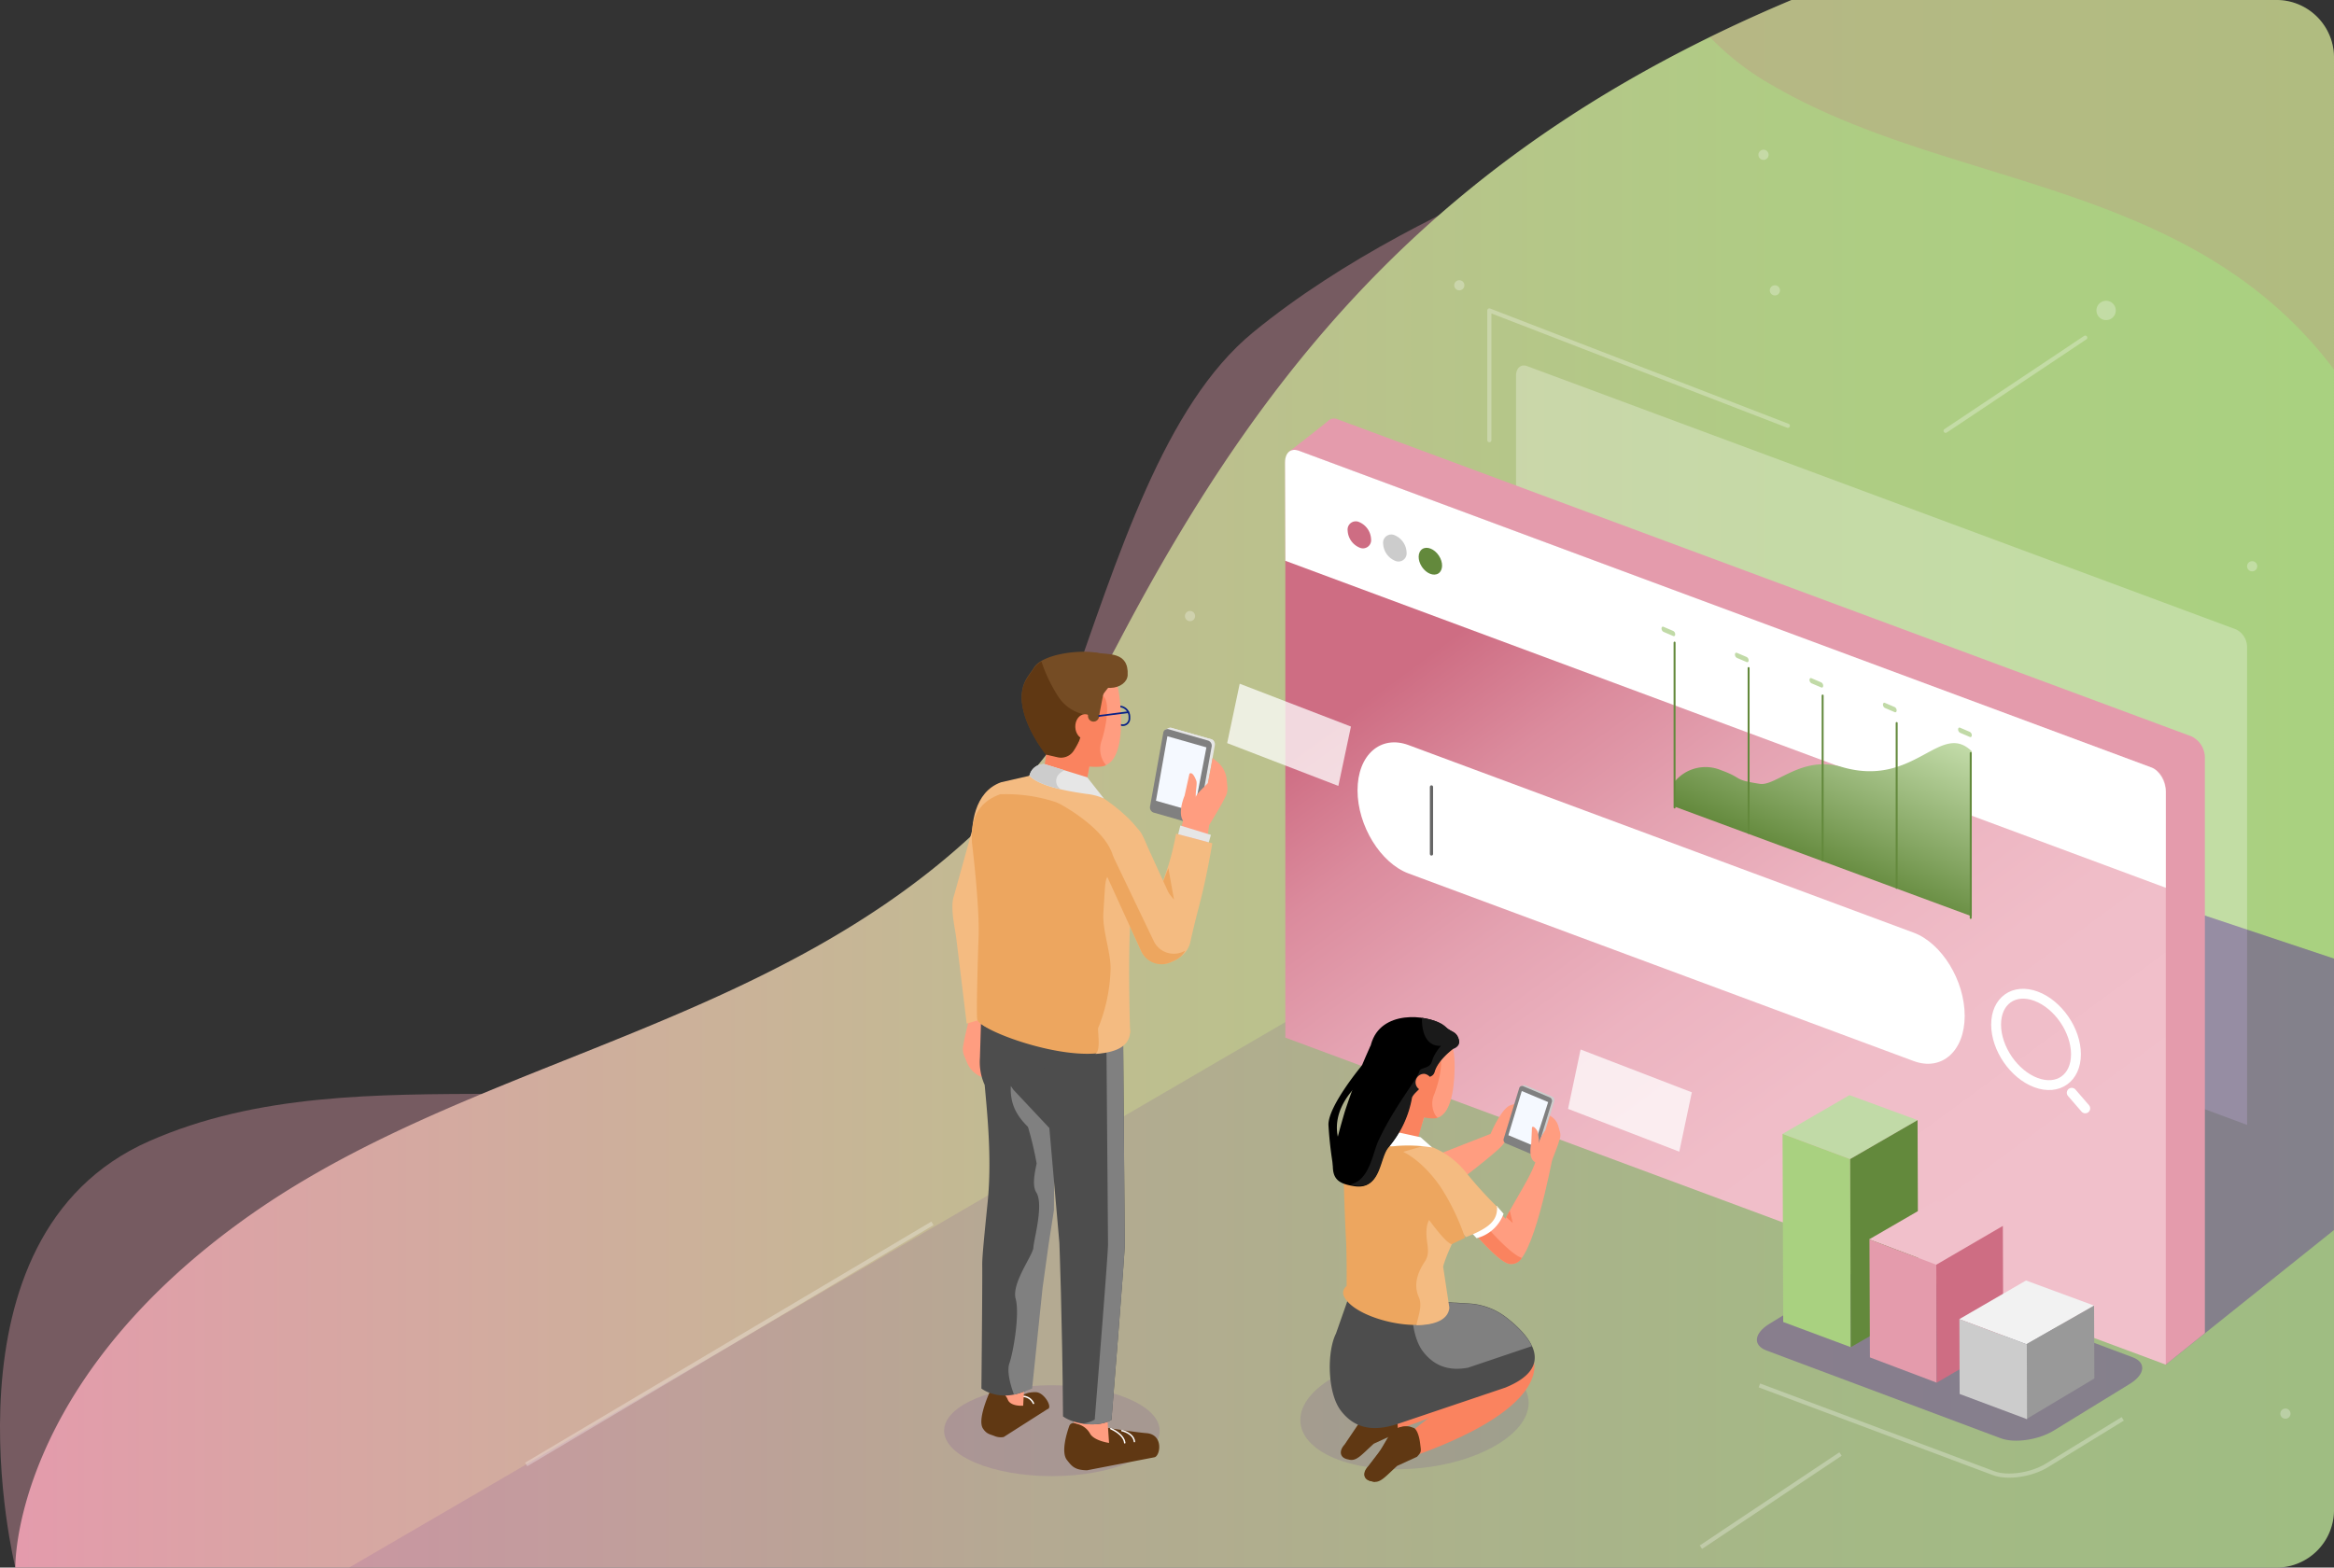 <?xml version="1.0" encoding="UTF-8"?> <svg xmlns="http://www.w3.org/2000/svg" viewBox="0 0 563.43 378.52"><rect x="0" y="0" width="563.43" height="378.52" fill="#333333" stroke="none"/><defs><style>.cls-1{isolation:isolate;}.cls-2,.cls-9{fill:#e49bac;}.cls-2{opacity:0.38;}.cls-3{fill:url(#c);}.cls-12,.cls-4{fill:#ce6d83;}.cls-4{opacity:0.2;}.cls-4,.cls-5,.cls-7,.cls-8{mix-blend-mode:multiply;}.cls-5,.cls-7,.cls-8{fill:#49009c;}.cls-5{opacity:0.1;}.cls-11,.cls-17,.cls-6{fill:#fff;}.cls-37,.cls-38,.cls-6{opacity:0.28;}.cls-7{opacity:0.11;}.cls-8{opacity:0.32;}.cls-10{fill:url(#b);}.cls-13{fill:#ccc;}.cls-14{fill:#63893c;}.cls-15,.cls-16,.cls-28,.cls-29,.cls-30,.cls-37,.cls-38{fill:none;}.cls-15,.cls-29,.cls-30,.cls-37,.cls-38{stroke:#fff;}.cls-15,.cls-16,.cls-28,.cls-29,.cls-30,.cls-38{stroke-linecap:round;stroke-linejoin:round;}.cls-15{stroke-width:2.38px;}.cls-16{stroke:#666;stroke-width:0.777px;}.cls-17{opacity:0.74;}.cls-18{fill:#ff9d80;}.cls-19{fill:#fa835f;}.cls-20{fill:#603813;}.cls-21{fill:#4d4d4d;}.cls-22{fill:gray;}.cls-23{fill:#eda65f;}.cls-24{fill:#f4bb81;}.cls-25{fill:#f5f9ff;}.cls-26{fill:#1a1a1a;}.cls-27{fill:#e6e6e6;}.cls-28{stroke:#082187;stroke-width:0.406px;}.cls-29{stroke-width:0.351px;}.cls-30{stroke-width:0.346px;}.cls-31{fill:#754c24;}.cls-32{fill:#c1daa7;}.cls-33{fill:#a9d180;}.cls-34{fill:#f1c0cb;}.cls-35{fill:#f2f2f2;}.cls-36{fill:#999;}.cls-37{stroke-miterlimit:10;}.cls-39{fill:url(#a);}</style><linearGradient id="c" x1="3.703" x2="563.43" y1="189.26" y2="189.26" gradientUnits="userSpaceOnUse"><stop stop-color="#e49bac" offset="0"></stop><stop stop-color="#d9a5a4" offset=".119"></stop><stop stop-color="#bfbd90" offset=".459"></stop><stop stop-color="#afcc84" offset=".764"></stop><stop stop-color="#a9d180" offset="1"></stop></linearGradient><linearGradient id="b" x1="366.71" x2="469.22" y1="133.5" y2="305.82" gradientTransform="matrix(1.06 -.184 0 1 -25.343 78.35)" gradientUnits="userSpaceOnUse"><stop stop-color="#ce6d83" offset="0"></stop><stop stop-color="#db8b9d" offset=".167"></stop><stop stop-color="#e4a2b1" offset=".343"></stop><stop stop-color="#ecb3c0" offset=".531"></stop><stop stop-color="#f0bdc8" offset=".738"></stop><stop stop-color="#f1c0cb" offset="1"></stop></linearGradient><linearGradient id="a" x1="435.77" x2="455.08" y1="234.72" y2="201.28" gradientTransform="matrix(1.031 -.137 0 1 -11.424 34.05)" gradientUnits="userSpaceOnUse"><stop stop-color="#63893c" offset="0"></stop><stop stop-color="#85a663" offset=".345"></stop><stop stop-color="#c1daa7" offset=".984"></stop></linearGradient></defs><title>SEO_1</title><g class="cls-1"><g data-name="Layer 2"><path class="cls-2" d="m3.7 378.52s-19.832-79.98 32.3-102.96 114.94 0.652 168.56-24.568 54.952-135.52 97.944-170.75 109.63-53.6 109.63-53.6l-277.98 331.64z"></path><path class="cls-3" d="m563.43 13.9a13.9 13.9 0 0 0-13.901-13.9h-117.06c-82.636 34.746-126.04 85.636-162.55 155.3-47.954 91.49-142.64 91.15-209.3 137.94-57.952 40.677-56.92 85.28-56.92 85.28h545.83a13.9 13.9 0 0 0 13.9-13.9z"></path><path class="cls-4" d="M549.527,0H432.469q-10.243,4.307-19.687,8.952a65.171,65.171,0,0,0,14.844,11.525c43.215,25.288,100.924,22.492,135.8,68.744V13.9A13.9,13.9,0,0,0,549.527,0Z"></path><path class="cls-5" d="M337.939,230.692,84.3,378.517H549.527a13.9,13.9,0,0,0,13.9-13.9V231.473L526.9,219.3Z"></path><path class="cls-6" d="m542.45 271.63-176.48-65.56v-115.35c0-1.817 1.183-2.865 2.628-2.329l171.22 63.607a4.77 4.77 0 0 1 2.628 4.281z"></path><ellipse class="cls-7" cx="253.93" cy="345.47" rx="26.019" ry="10.974"></ellipse><polygon class="cls-8" points="522.82 329.51 563.41 297.03 563.43 231.47 429.56 186.82 352.28 224.07"></polygon><path class="cls-9" d="m532.26 321.92-9.447 7.591-203.09-86.547-8.546-133.9s8.86-6.871 9.374-7.388a2.11 2.11 0 0 1 2.336-0.435l206.21 76.6a5.743 5.743 0 0 1 3.164 5.157z"></path><path class="cls-10" d="m522.82 329.51-212.54-78.956v-138.92c0-2.189 1.424-3.451 3.164-2.8l206.21 76.6a5.746 5.746 0 0 1 3.164 5.156z"></path><path class="cls-11" d="m522.82 214.37-212.54-78.956-0.078-23.686c0-2.549 1.484-3.589 3.381-2.884l205.79 76.488c1.9 0.705 3.45 3.368 3.45 5.918z"></path><path class="cls-12" d="m330.98 130.2a1.973 1.973 0 0 1-2.828 2.011 4.691 4.691 0 0 1-2.828-4.112 1.973 1.973 0 0 1 2.828-2.011 4.691 4.691 0 0 1 2.828 4.112z"></path><path class="cls-13" d="m339.55 133.38a1.973 1.973 0 0 1-2.828 2.011 4.694 4.694 0 0 1-2.828-4.113 1.973 1.973 0 0 1 2.828-2.01 4.691 4.691 0 0 1 2.828 4.112z"></path><ellipse class="cls-14" transform="translate(-17.198 214.2) rotate(-33.676)" cx="345.29" cy="135.52" rx="2.453" ry="3.529"></ellipse><path class="cls-11" d="m461.96 256.21-121.93-45.294c-6.777-2.517-12.321-11.552-12.321-20.077s5.544-13.44 12.321-10.922l121.93 45.294c6.777 2.517 12.321 11.552 12.321 20.077 0 8.524-5.544 13.439-12.321 10.922z"></path><path class="cls-15" d="m501.14 254.57c0 5.763-4.315 8.831-9.639 6.854s-9.638-8.252-9.638-14.015 4.315-8.831 9.638-6.854 9.639 8.252 9.639 14.015z"></path><line class="cls-15" x1="503.38" x2="500.12" y1="267.64" y2="263.87"></line><line class="cls-16" x1="345.56" x2="345.56" y1="190.02" y2="206.21"></line><polygon class="cls-17" points="405.38 278.09 378.53 267.76 381.56 253.42 408.41 263.76"></polygon><polygon class="cls-17" points="323.08 189.78 296.24 179.44 299.27 165.1 326.12 175.44"></polygon><path class="cls-18" d="m359.82 273.8-17.933 7.025 7.132 6.786s13.925-10.421 13.958-11.559-3.157-2.252-3.157-2.252z"></path><path class="cls-18" d="M359.822,273.8s2.394-5.763,4.589-6.826a24.879,24.879,0,0,1,6.476-1.392.257.257,0,0,1,.193.46l-2.041,1.477,2.72-.227.25,1.948a1.576,1.576,0,0,1-1.293,1.738l-4.263.833s.889,1.6-3.474,4.241C361.954,276.676,359.822,273.8,359.822,273.8Z"></path><ellipse class="cls-7" transform="translate(-32.195 35.64) rotate(-5.706)" cx="341.46" cy="340.82" rx="27.663" ry="13.743"></ellipse><path class="cls-19" d="m363.51 326.49s-0.095 10.876-27.317 18.941l-1.658-2.548 23.059-22.945z"></path><path class="cls-20" d="m336.5 346.37-4.86 2.236c-2.9 2.607-4.119 4.26-5.9 3.867l-0.5-0.112c-1.785-0.393-2.081-1.988-0.658-3.545l5.568-8.264a5.152 5.152 0 0 1 5.648-1.2s1.071 0.487 1.478 3.837c0.224 1.908 0.362 1.936-0.776 3.181z"></path><path class="cls-19" d="m370 327.87s6.025 11.175-28.027 23.491l-2.418-4.783 23.431-18.409z"></path><path class="cls-21" d="m325.64 313.09 28.931 1.651a16.264 16.264 0 0 1 9.009 3.335c5.481 4.225 12.431 11.873-0.213 16.994l-25.5 8.609c-5.467 1.9-10.476 1.825-14.193-3.059-3.275-4.305-3.37-14.218-1.173-18.6z"></path><path class="cls-22" d="m363.56 318.15c2.366 1.824 5 4.286 6.223 6.906l-15.4 5.2c-4.169 0.773-7.943-0.067-10.9-3.95-2.1-2.764-2.888-7.833-2.6-12.272l13.671 0.78a16.264 16.264 0 0 1 9.006 3.336z"></path><path class="cls-20" d="m342.08 351.76-4.79 2.2c-2.858 2.568-4.058 4.2-5.816 3.81l-0.5-0.11c-1.758-0.387-2.05-1.959-0.647-3.493l2.3-3a17.971 17.971 0 0 0 1.235-1.833l1.948-3.31a5.079 5.079 0 0 1 5.565-1.184s1.055 0.48 1.456 3.781c0.233 1.885 0.371 1.913-0.751 3.139z"></path><path class="cls-23" d="M325.075,310.559s.08-7.154-.164-11.57c-.355-6.448-.653-18.113-.653-18.16,0-3.405-1.427-5.464,4.277-8.437l6.21-1.528,8.043,4.062s11.613,8.567,10.864,16.462c-.35,3.688-4.137,9.343-5.545,14.407l1.5,9.923c-.668,7.631-21.826,3.741-25.076-2.521A1.952,1.952,0,0,1,325.075,310.559Z"></path><path class="cls-24" d="M347.317,288.9c.352,4.423-2.489,4.018-2.906,7.591s1.2,5.634-.485,8.185-2.783,5.528-1.427,8.539c.955,2.12-.2,4.707-.575,6.767,4.26,0,7.686-1.215,7.949-4.213l-1.5-9.924c1.408-5.064,5.2-10.718,5.545-14.407.254-2.679-.917-5.434-2.573-7.907-.449-.3-.717-.478-.717-.478A5.672,5.672,0,0,0,347.317,288.9Z"></path><path class="cls-18" d="m361.81 297.65c3.605-8.148 8.374-13.638 9.556-19.525l3.322 1.9s-4.786 25.445-9.217 24.948c-6.621-0.743-3.661-7.323-3.661-7.323z"></path><path d="m328.82 257.21s-8.2 9.806-8.132 14.395a91.549 91.549 0 0 0 1.515 12.124l1.29-7.642s-3.388-6.44 4.065-13.988 1.262-4.889 1.262-4.889z"></path><polygon class="cls-18" points="333.32 273.74 338.9 262.5 345.95 263.46 341.94 275.35"></polygon><path class="cls-18" d="m346.31 285.86s14.024 18.968 18.173 19.353 3.16-6.723 3.16-6.723l-16.022-16.023z"></path><path class="cls-19" d="m348.42 283.45-2.1 2.405s14.024 18.968 18.173 19.353a2.98 2.98 0 0 0 2.884-1.46c-4.331-1.386-15.675-15.964-18.957-20.298z"></path><path class="cls-18" d="m335.83 248.61s-3.786 19.886 9.737 21.249c0 0 5.319 2.186 5.583-11.894s-9.443-12.538-15.32-9.355z"></path><path class="cls-19" d="m347.08 269.87a17.118 17.118 0 0 1-5-6.6l-5.909 3.229-2.568 6.68 8.775 1.4 1.354-4.765s2.427 0.522 3.348 0.056z"></path><path class="cls-11" d="m361.29 291.16 1.673 1.927a9.36 9.36 0 0 1-6.515 5.9l-1.739-1.874z"></path><path class="cls-24" d="m344.37 276.49a20.109 20.109 0 0 1 9.722 6.874 98.479 98.479 0 0 0 7.285 8.012c0.2 3.419-2.018 5.186-7.481 7.356l-17.49-19.92z"></path><path class="cls-11" d="m345.72 277.08-2.768-2.464-12.8-2.8s1.186 5.755 6.913 4.9a36.369 36.369 0 0 1 8.655 0.364z"></path><path d="m340.81 264.14a25.123 25.123 0 0 1-5.751 13c-2.292 2.574-1.746 10.26-8.106 9.294s-6.589-3.406-2.312-18.023a154.56 154.56 0 0 1 6.254-15.993z"></path><path class="cls-13" d="M370.56,278.734l-6.579-2.844a.935.935,0,0,1-.451-1.135l3.707-12.106a.733.733,0,0,1,.965-.54l6.526,2.74a.932.932,0,0,1,.451,1.134l-3.689,12.049c-.094.3-.234.37-.518.5Z"></path><path class="cls-13" d="M369.205,267.579s-5.817,7.638-5.675,7.176l3.643-12.483.537-.168a.636.636,0,0,1,.492,0l6.526,2.74a.8.8,0,0,1,.42.441Z"></path><path class="cls-22" d="M369.953,278.8l-6.508-2.742a.926.926,0,0,1-.433-1.136l3.707-12.106a.724.724,0,0,1,.955-.539l6.5,2.741a.926.926,0,0,1,.428,1.137L370.9,278.256A.716.716,0,0,1,369.953,278.8Z"></path><path class="cls-25" d="m370.53 276.81-6.407-2.69 3.237-10.673 6.368 2.674-3.333 10.43c-0.028 0.09 0.222 0.295 0.135 0.259z"></path><path class="cls-18" d="m371.17 273.19a17.04 17.04 0 0 1 0.366 2.568 23.785 23.785 0 0 0 1.306 3.84s-0.937 1.99-2.468 0.9-0.724-4.439-0.724-4.439l0.168-3.824s0.366-0.695 1.352 0.955z"></path><path class="cls-18" d="M376.573,273.327c-.181-.654-.384-1.378-.384-1.378a4.019,4.019,0,0,0-2.059-2.538l-1.067,3.484c-.965,1.448-1.7,2.712-1.517,3.6l-.615.685a.377.377,0,0,0-.076.364l1.171,3.758a.376.376,0,0,0,.673.111c.184-.286.43-.708.71-1.206l.8,1.09s1.75-4.239,2.261-6.082c0-.019.012-.04.02-.064A3.043,3.043,0,0,0,376.573,273.327Z"></path><path class="cls-23" d="m350.76 300.27 2.915-1.368a55.594 55.594 0 0 0-5.887-12.243c-3.534-5.168-8.287-9.081-12.524-9.692l1.584 14.763 3.886-3.18s8.868 13.386 10.026 11.72z"></path><path class="cls-19" d="M346.823,269.786a5.6,5.6,0,0,1-.748-5.17c1.129-2.719,2.593-8.222,1.266-9.989S344.5,257.4,344.5,257.4l-.566,4.68-2.533,1.461.146,5.662Z"></path><path d="M337.1,267.464l.963-.039c.845.246,2.364-1.679,2.7-2.494.587-1.439,2.447-2.11,3.043-4.3.236-.868,2.021-.4,2.46-1.968.809-2.885,4.483-5.559,4.483-5.559s1.754-.529,1.4-2.021c-.516-2.178-1.818-1.8-3.169-3.07-3.02-2.832-14.125-4.457-17.455,2.647C327.724,258.766,337.1,267.464,337.1,267.464Z"></path><path class="cls-26" d="m343.27 245.77s-0.46 6.556 4.093 6.767 3.729-3.061 3.729-3.061-0.8-0.515-1.521-1-1.315-1.91-6.301-2.706z"></path><path class="cls-26" d="M352.208,251.25a2.648,2.648,0,0,0-1.113-1.773c-.754.575-4.514,3.571-5.414,6.78-.543,1.939-2.753,1.361-3.045,2.435-.517,1.9-6.149,8.663-9.91,16.814-1.427,3.092-2.086,9.487-6.78,10.5a10.665,10.665,0,0,0,1.215.258c6.36.967,5.814-6.72,8.107-9.293a25.03,25.03,0,0,0,5.6-11.973c.631-1.369,2.413-2.062,2.995-4.2.236-.867,2.021-.4,2.46-1.967.809-2.886,4.483-5.56,4.483-5.56S352.561,252.742,352.208,251.25Z"></path><path class="cls-19" d="m345.72 261.94a2.045 2.045 0 1 1-1.824-2.637 2.3 2.3 0 0 1 1.824 2.637z"></path><polygon class="cls-19" points="363.59 293.9 365.19 295.32 364.46 292.33"></polygon><path class="cls-20" d="M330.229,354.123l2.3-3a18.082,18.082,0,0,0,1.235-1.833l1.948-3.31a5.092,5.092,0,0,1,5.03-1.366c-.083.246.153-.224,0,0,.365.837-1.774,4.022-4.531,7.234l-4.164,5.772c-.038.055-.08.107-.121.159a2.313,2.313,0,0,1-.554-.052l-.5-.11C329.118,357.228,328.826,355.657,330.229,354.123Z"></path><path class="cls-27" d="M288.9,198.773l-9.743-2.9a1.324,1.324,0,0,1-.827-1.522l3.176-17.673a1.04,1.04,0,0,1,1.267-.923l9.652,2.756a1.324,1.324,0,0,1,.828,1.522l-3.162,17.589c-.08.444-.267.56-.644.792Z"></path><path class="cls-27" d="M285.111,183.293s-6.9,11.738-6.78,11.063l3.021-18.192.728-.328a.909.909,0,0,1,.694-.076l9.652,2.756a1.136,1.136,0,0,1,.666.55Z"></path><path class="cls-22" d="m288.06 198.96-9.627-2.76a1.315 1.315 0 0 1-0.8-1.527l3.175-17.673a1.027 1.027 0 0 1 1.254-0.921l9.62 2.763a1.313 1.313 0 0 1 0.8 1.528l-3.179 17.672a1.014 1.014 0 0 1-1.243 0.918z"></path><path class="cls-25" d="m288.53 196.06-9.476-2.706 2.756-15.574 9.418 2.689-2.932 15.25c-0.024 0.131 0.363 0.378 0.234 0.341z"></path><path class="cls-18" d="M288.783,188.516c.264.691-.185,2.574-.12,3.676a33.748,33.748,0,0,0,.881,5.686s-1.8,2.549-3.669.651.08-6.378.08-6.378l1.174-5.3S287.812,185.97,288.783,188.516Z"></path><path class="cls-18" d="M296.3,190.031c-.092-.958-.2-2.02-.2-2.02a6.283,6.283,0,0,0-2.459-4.213,7.108,7.108,0,0,1-.912-.8l-.514,2.858c0,.016-.36,1.819-.645,3.252-1.7,1.785-3.115,2.828-3.072,4.115l-1.028.807a.535.535,0,0,0-.2.489l.712,5.537a.534.534,0,0,0,.913.321c.327-.355.774-.884,1.287-1.511l.854,1.72s3.487-5.49,4.654-7.939c.011-.025.026-.053.043-.084A4.318,4.318,0,0,0,296.3,190.031Z"></path><polygon class="cls-18" points="285.85 197.2 284.22 203.5 291.01 205.55 292.02 198.27"></polygon><path class="cls-24" d="m287.38 227.33c2.131-9.581 2.9-10.189 5.278-23.7l-8.74-2.33c-1.98 10.548-4.525 13.851-7.7 23.014a5.8 5.8 0 0 0 2.545 6.923 5.8 5.8 0 0 0 8.617-3.907z"></path><polygon class="cls-27" points="284.42 201.44 284.93 199.34 292.32 201.6 291.8 203.4"></polygon><polygon class="cls-23" points="280.46 213.66 283.41 217.24 282.04 209.63"></polygon><path class="cls-18" d="M232.756,254.937c.369.89.782,1.874.782,1.874a6.287,6.287,0,0,0,3.586,3.307,6.93,6.93,0,0,1,1.107.5l-.347-2.884c0-.016-.188-1.845-.336-3.3,1.106-2.206,2.15-3.617,1.731-4.835l.746-1.073a.53.53,0,0,0,.044-.524l-2.3-5.086a.533.533,0,0,0-.966-.039c-.208.436-.481,1.072-.788,1.822l-1.32-1.394s-1.725,6.271-2.122,8.954q-.006.04-.018.093A4.326,4.326,0,0,0,232.756,254.937Z"></path><path class="cls-28" d="m268.49 174.62 2.25 0.46a1.6 1.6 0 0 0 1.9-1.686v-0.276a2.492 2.492 0 0 0-1.826-2.448l-2.25-0.46a1.6 1.6 0 0 0-1.9 1.686v0.276a2.492 2.492 0 0 0 1.826 2.448z"></path><path class="cls-24" d="m236.36 194.45-6.021 21.677c-1.1 2.973 0.18 7.591 0.546 10.74l2.478 20.314 11.955-3.63s-5.356-42.125-5.382-42.545-3.576-6.556-3.576-6.556z"></path><path class="cls-20" d="M240.255,335.679a1.219,1.219,0,0,0-1.445.694c-.883,2.048-2.7,6.762-1.53,8.558.9,1.394,1.737,1.388,2.8,1.829a3.939,3.939,0,0,0,2.212.237l10.561-6.732c1.376-.288-.735-4.037-2.769-4.095-2.747-.078-3.765,1.188-3.765,1.188Z"></path><path class="cls-29" d="m246.93 337.18a2.851 2.851 0 0 1 2.549 1.687"></path><path class="cls-18" d="M247.386,332.083l-.389,7.35s-3.065.273-3.733-1.5a3.482,3.482,0,0,0-2.358-2.076l-.949-.263-.9-6.9Z"></path><path class="cls-21" d="M240.286,243.6l-3.394.7-.335,11.109a13.57,13.57,0,0,0,1.145,6.576h0c.546,6.206,1.789,17.572.727,28.212-.73,7.309-1.344,13.2-1.317,15.184.06,4.514-.2,29.906-.2,29.906s4.305,3.4,10.612.562l6.243-44.979-.289-41.112Z"></path><path class="cls-20" d="M259.608,343.7a1.121,1.121,0,0,0-1.462.575c-.691,1.945-2.047,6.438-.575,8.285,1.142,1.433,1.8,2.418,4.841,2.467l16.225-3.129c1.438-.183,2.371-5.5-1.887-5.836-2.948-.234-10.959-1.524-10.959-1.524Z"></path><path class="cls-18" d="M267.041,338.3l.686,10.123s-3.678-.507-4.614-2.293a4.753,4.753,0,0,0-2.785-2.208l-1.049-.326-1.62-7.1Z"></path><path class="cls-30" d="m268.16 344.99s3.11 1.254 3.353 3.4"></path><path class="cls-30" d="m270.83 345.45s2.785 0.6 3.017 2.648"></path><path class="cls-22" d="M254.42,292.213l.1-18.549-9.857-10.5-.65-.924c-.28,4.987,2.1,7.825,4.141,9.877a80.788,80.788,0,0,1,2.093,8.83c-.558,2.636-1.073,5.413-.081,6.987.928,1.472.765,4.364.363,7.107s-1.042,5.338-1.068,6.212c-.051,1.749-5.311,8.586-4.281,12.362s-.6,13-1.507,15.574,1.122,7.584,1.122,7.584a35.515,35.515,0,0,0,4.359-1.476l2.513-24.224,1.492-10.745Z"></path><path class="cls-21" d="M251.1,246.992l4.638,53.136s.7,18.062.878,41.9c2.805,2.015,8.724,2.659,11.689.835,0,0,3.329-41.129,3.209-42.453l-.427-54.047Z"></path><path class="cls-22" d="m271.52 300.41-0.427-54.047-4.042 0.128 0.425 53.848c0.121 1.324-3.208 42.453-3.208 42.453a7.687 7.687 0 0 1-2.956 0.957c2.536 0.4 5.269 0.178 7-0.886-1e-3 0 3.328-41.129 3.208-42.453z"></path><polygon class="cls-18" points="250.93 191.08 256.26 176.91 264.85 177.2 261.48 191.95"></polygon><path class="cls-18" d="m252.67 165.26s-3.906 19.668 12.5 19.654c0 0 6.652 1.976 5.252-14.961s-11.083-9.232-17.752-4.693z"></path><path class="cls-19" d="m266.98 184.75a20.653 20.653 0 0 1-6.812-7.309l-7.448 3.743-1.376 8.737 10.562 1.062 1.045-5.887s2.98 0.326 4.029-0.346z"></path><path class="cls-31" d="M252.456,182.048l2.875.658a3.625,3.625,0,0,0,3.916-1.666,17.859,17.859,0,0,0,1.431-2.693,19.876,19.876,0,0,0,1.247-4.289c.177-1.071,2.377-.728,2.714-2.663.619-3.563,4.7-7.222,4.7-7.222s2.042-.849,1.435-2.6c-.885-2.553-2.3-2.084-4.18-3.3-2.834-1.835-14.683-.864-17,2.941-.581.952-1.374,1.849-1.976,2.98C243.8,171.371,252.456,182.048,252.456,182.048Z"></path><path class="cls-20" d="m261.51 172.45a9.737 9.737 0 0 1-6.064-4.282 36.85 36.85 0 0 1-4.036-8.428 5.075 5.075 0 0 0-1.823 1.636c-0.581 0.952-1.374 1.849-1.976 2.98-3.82 7.173 4.84 17.849 4.84 17.849l2.874 0.659a3.625 3.625 0 0 0 3.916-1.666 17.982 17.982 0 0 0 1.432-2.693 19.941 19.941 0 0 0 1.246-4.289c0.156-0.944 1.882-0.791 2.52-2.065a4.594 4.594 0 0 1-2.929 0.299z"></path><path class="cls-19" d="m264.38 175.4c0.061 1.674-0.964 3.07-2.29 3.119s-2.451-1.27-2.512-2.944 0.964-3.07 2.29-3.118 2.451 1.268 2.512 2.943z"></path><path class="cls-24" d="m276.68 208.43c3.308-8.875-14.822-18.469-14.822-18.469l-10.193-3.362-10.025 2.3c-6.574 2.379-7.18 10.433-7 14.539 0 0.069 1.907 15.353 1.6 23.007-0.108 2.7-0.605 18.591-0.306 19.769 0.874 3.437 34.415 12.739 36.875 2.93 0 0-2.45-21.419 0.474-30.124 1.495-4.463 2.527-8.256 3.397-10.59z"></path><path class="cls-31" d="m272.22 163.04c-0.084 1.635-1.819 3.011-4.155 3.07s-4.265-1.218-4.307-2.854-1.584-6.119 0.709-5.669c2.902 0.569 8.055-0.416 7.753 5.453z"></path><rect class="cls-24" transform="translate(-64.673 133.96) rotate(-24.543)" x="269.67" y="197.53" width="11.867" height="36.224" rx="5.361"></rect><path class="cls-27" d="m252.19 184.52 10.263 3.175 4.037 5.128a13.537 13.537 0 0 0-4.2-1.113c-6.511-0.916-11.671-2.217-13.771-4.387a3.513 3.513 0 0 1 3.671-2.803z"></path><path class="cls-13" d="m255.58 186.99a4.349 4.349 0 0 1 1.385-0.994l-4.774-1.477a3.513 3.513 0 0 0-3.668 2.8c1.374 1.42 4.065 2.467 7.582 3.278l-0.021-0.013a2.349 2.349 0 0 1-0.504-3.594z"></path><path class="cls-19" d="M266.978,184.748a6.084,6.084,0,0,1-1.161-5.553c1.041-3.024,2.255-9.087.7-10.912s-2.891,3.2-2.891,3.2l-.3,5.112-2.646,1.754.542,6.127Z"></path><path class="cls-31" d="m264.02 174.25a1.343 1.343 0 0 1-1.373-1.3l-0.107-4.229a1.342 1.342 0 0 1 1.3-1.372c0.736-0.019 2.676-1.555 2.695-0.819l-1.215 6.352a1.342 1.342 0 0 1-1.3 1.368z"></path><path class="cls-23" d="m268.54 211.13c2.814-7.549-8.761-14.789-12.28-16.783a9.813 9.813 0 0 0-1.89-0.822 38.084 38.084 0 0 0-11.671-1.755l-1.219 7e-3c-6.574 2.379-7.028 7.555-6.852 11.661 0 0.069 1.907 15.353 1.6 23.007-0.108 2.7-0.605 18.591-0.306 19.769 0.874 3.437 34.068 14.872 36.875 2.93 0 0-6.3-19.776-3.375-28.481 1.499-4.459-1.752-7.199-0.882-9.533z"></path><path class="cls-24" d="M268.9,210.478c-.76,2.04-1.673-.5-2.106,3.292-.063.545-.421,6.352-.447,6.944-.184,4.226,1.924,9.591,1.741,13.556a40.558,40.558,0,0,1-3.011,14.014c-.062,1.374.676,5.368-.65,6.208,5.611-.4,8.233-2.119,8.378-5.352,0,0-.8-23.044.579-32.887Z"></path><path class="cls-23" d="m285.58 229.82a5.375 5.375 0 0 1-7.1-2.65l-9.785-20.434-1.7 4.344 8.506 18.629a5.376 5.376 0 0 0 7.1 2.65l1.042-0.476a5.318 5.318 0 0 0 2.461-2.3z"></path><line class="cls-28" x1="272.38" x2="265.33" y1="171.97" y2="172.87"></line><path class="cls-8" d="m482.98 347.3-56.557-21.2c-3.337-1.251-3.023-4.144 0.7-6.429l18.315-11.247c3.722-2.285 9.5-3.132 12.834-1.881l56.557 21.2c3.337 1.251 3.022 4.144-0.7 6.429l-18.315 11.247c-3.718 2.289-9.497 3.136-12.834 1.881z"></path><polygon class="cls-32" points="446.63 279.88 430.31 273.8 446.47 264.44 462.9 270.48"></polygon><polygon class="cls-33" points="430.31 273.8 430.37 290.74 430.47 319.22 446.78 325.3 446.63 279.88"></polygon><polygon class="cls-14" points="446.63 279.88 446.78 325.3 463.06 315.91 462.9 270.48"></polygon><polygon class="cls-34" points="467.42 305.39 451.21 299.27 467.32 289.94 483.59 296.03"></polygon><polygon class="cls-9" points="467.52 333.87 451.4 327.77 451.29 299.29 467.42 305.39"></polygon><polygon class="cls-12" points="467.52 333.87 483.59 324.49 483.49 296.02 467.42 305.39"></polygon><polygon class="cls-35" points="489.24 324.62 472.97 318.54 489.08 309.2 505.51 315.26"></polygon><polygon class="cls-36" points="489.02 342.76 505.58 332.86 505.51 315.26 488.96 324.69"></polygon><polygon class="cls-13" points="489.33 342.69 489.27 324.62 473 318.53 473.06 336.6"></polygon><path class="cls-37" d="m512.43 342.61-18.315 11.247c-3.721 2.286-9.5 3.132-12.833 1.881l-56.557-21.2"></path><polyline class="cls-38" points="359.53 106.29 359.53 74.962 431.59 102.81"></polyline><line class="cls-37" x1="410.6" x2="444.3" y1="373.6" y2="351.1"></line><line class="cls-38" x1="469.67" x2="503.38" y1="104.03" y2="81.529"></line><line class="cls-37" x1="127.02" x2="225.09" y1="353.62" y2="295.4"></line><path class="cls-39" d="m404.24 188.77a9.661 9.661 0 0 1 11.241-2.786c5.572 2.024 2.643 2.255 9.328 3.288 3.941 0.609 10.062-6.94 19.786-4.078 17.607 5.182 23.744-11.221 31.4-3.778v39.848l-71.751-26.5z"></path><path class="cls-14" d="M404.244,195.216a.235.235,0,0,1-.235-.235v-39.81a.235.235,0,0,1,.47,0v39.81A.235.235,0,0,1,404.244,195.216Z"></path><path class="cls-14" d="M422.116,201.361a.235.235,0,0,1-.235-.235V161.315a.235.235,0,0,1,.47,0v39.811A.236.236,0,0,1,422.116,201.361Z"></path><path class="cls-14" d="M439.987,208a.235.235,0,0,1-.235-.234v-39.81a.235.235,0,1,1,.47,0v39.81A.235.235,0,0,1,439.987,208Z"></path><path class="cls-14" d="M457.859,214.637a.235.235,0,0,1-.235-.234v-39.81a.235.235,0,0,1,.47,0V214.4A.235.235,0,0,1,457.859,214.637Z"></path><path class="cls-14" d="M475.73,221.888a.235.235,0,0,1-.235-.235V181.844a.235.235,0,1,1,.47,0v39.809A.235.235,0,0,1,475.73,221.888Z"></path><path class="cls-32" d="M475.522,177.952l-2.357-1.007a.938.938,0,0,1-.474-.816h0c0-.337.213-.522.474-.41l2.357,1.007a.935.935,0,0,1,.474.815h0C476,177.878,475.783,178.063,475.522,177.952Z"></path><path class="cls-32" d="m457.38 171.96-2.356-1.007a0.935 0.935 0 0 1-0.474-0.815c0-0.337 0.213-0.522 0.474-0.411l2.356 1.007a0.935 0.935 0 0 1 0.474 0.816c0 0.337-0.213 0.521-0.474 0.41z"></path><path class="cls-32" d="M439.646,166l-2.357-1.007a.94.94,0,0,1-.474-.816h0c0-.337.214-.522.474-.41l2.357,1.006a.938.938,0,0,1,.474.816h0C440.12,165.927,439.907,166.112,439.646,166Z"></path><path class="cls-32" d="m421.65 159.87-2.357-1.007a0.94 0.94 0 0 1-0.474-0.816c0-0.337 0.214-0.522 0.474-0.41l2.357 1.006a0.938 0.938 0 0 1 0.474 0.816c0 0.337-0.213 0.522-0.474 0.411z"></path><path class="cls-32" d="M403.924,153.583l-2.357-1.007a.935.935,0,0,1-.474-.815h0c0-.337.213-.522.474-.411l2.357,1.007a.935.935,0,0,1,.474.816h0C404.4,153.51,404.185,153.7,403.924,153.583Z"></path><path class="cls-6" d="m544.9 136.74a1.227 1.227 0 1 1-1.227-1.228 1.227 1.227 0 0 1 1.227 1.228z"></path><path class="cls-6" d="m426.94 37.381a1.228 1.228 0 1 1-1.228-1.228 1.227 1.227 0 0 1 1.228 1.228z"></path><path class="cls-6" d="m552.93 341.35a1.227 1.227 0 1 1-1.227-1.227 1.227 1.227 0 0 1 1.227 1.227z"></path><path class="cls-6" d="m429.69 70.114a1.227 1.227 0 1 1-1.227-1.227 1.227 1.227 0 0 1 1.227 1.227z"></path><path class="cls-6" d="m288.5 148.76a1.228 1.228 0 1 1-1.228-1.227 1.228 1.228 0 0 1 1.228 1.227z"></path><circle class="cls-6" cx="352.28" cy="68.887" r="1.227"></circle><path class="cls-6" d="m510.75 74.962a2.333 2.333 0 1 1-2.333-2.333 2.334 2.334 0 0 1 2.333 2.333z"></path></g></g></svg> 